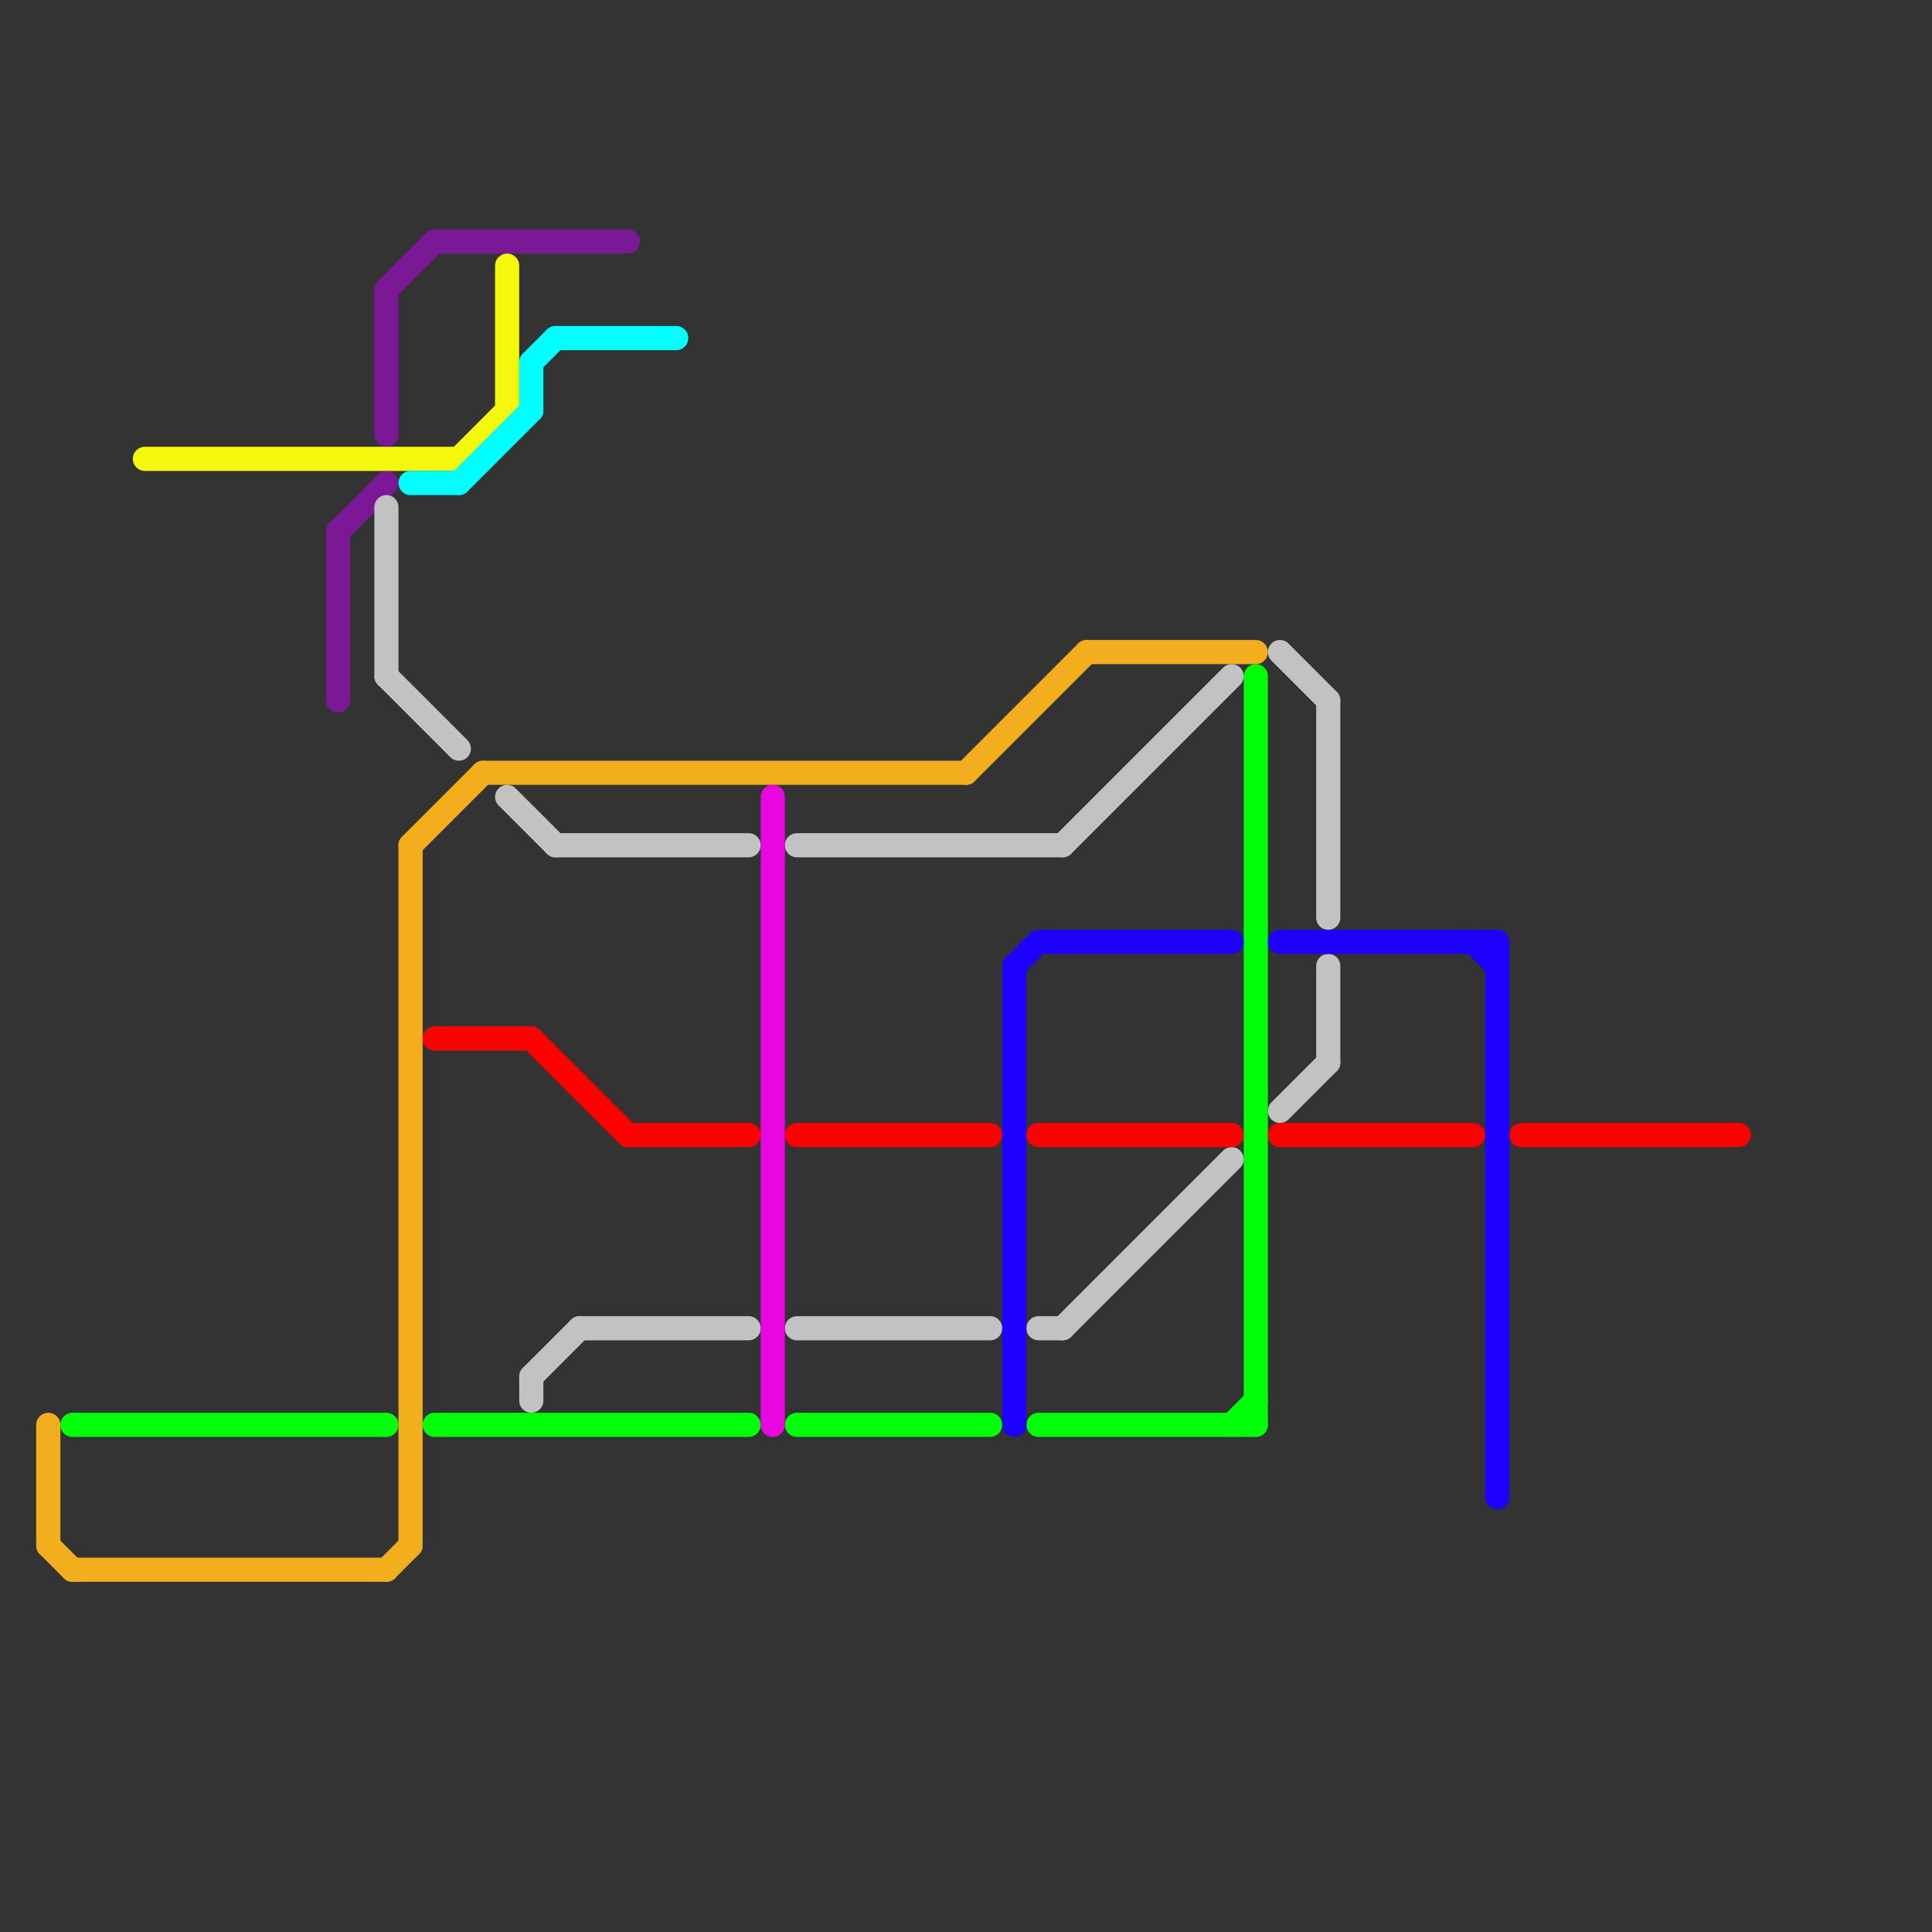 
<svg version="1.1" xmlns="http://www.w3.org/2000/svg" viewBox="0 0 80 80">
<rect x="0" y="0" width="80" height="80" fill="#333333" stroke="none"/>
<style>text { font: 1px Helvetica; font-weight: 600; white-space: pre; dominant-baseline: central; } line { stroke-width: 1; fill: none; stroke-linecap: round; stroke-linejoin: round; } .c0 { stroke: #00ff08 } .c1 { stroke: #f2ae1c } .c2 { stroke: #7a1895 } .c3 { stroke: #f4f80d } .c4 { stroke: #c2c2c2 } .c5 { stroke: #00ffff } .c6 { stroke: #ff0000 } .c7 { stroke: #e907e1 } .c8 { stroke: #1e00ff }</style><defs><g id="clg-f2ae1c"><circle r="0.6" fill="#f2ae1c"/><circle r="0.3" fill="#fff"/></g><g id="clg-f4f80d"><circle r="0.6" fill="#f4f80d"/><circle r="0.3" fill="#fff"/></g><g id="clg-00ff08"><circle r="0.6" fill="#00ff08"/><circle r="0.3" fill="#fff"/></g><g id="clg-7a1895"><circle r="0.6" fill="#7a1895"/><circle r="0.3" fill="#fff"/></g><g id="clg-ff0000"><circle r="0.6" fill="#ff0000"/><circle r="0.3" fill="#fff"/></g><g id="clg-00ffff"><circle r="0.6" fill="#00ffff"/><circle r="0.3" fill="#fff"/></g><g id="clg-e907e1"><circle r="0.6" fill="#e907e1"/><circle r="0.3" fill="#fff"/></g><g id="clg-1e00ff"><circle r="0.6" fill="#1e00ff"/><circle r="0.3" fill="#fff"/></g></defs><line class="c0" x1="51" y1="59" x2="52" y2="58"/><line class="c0" x1="18" y1="59" x2="31" y2="59"/><line class="c0" x1="52" y1="28" x2="52" y2="59"/><line class="c0" x1="43" y1="59" x2="52" y2="59"/><line class="c0" x1="3" y1="59" x2="16" y2="59"/><line class="c0" x1="33" y1="59" x2="41" y2="59"/><line class="c1" x1="45" y1="27" x2="52" y2="27"/><line class="c1" x1="17" y1="35" x2="17" y2="64"/><line class="c1" x1="2" y1="59" x2="2" y2="64"/><line class="c1" x1="17" y1="35" x2="20" y2="32"/><line class="c1" x1="40" y1="32" x2="45" y2="27"/><line class="c1" x1="2" y1="64" x2="3" y2="65"/><line class="c1" x1="20" y1="32" x2="40" y2="32"/><line class="c1" x1="16" y1="65" x2="17" y2="64"/><line class="c1" x1="3" y1="65" x2="16" y2="65"/><line class="c2" x1="18" y1="10" x2="26" y2="10"/><line class="c2" x1="14" y1="22" x2="16" y2="20"/><line class="c2" x1="14" y1="22" x2="14" y2="29"/><line class="c2" x1="16" y1="12" x2="16" y2="18"/><line class="c2" x1="16" y1="12" x2="18" y2="10"/><line class="c3" x1="19" y1="19" x2="21" y2="17"/><line class="c3" x1="6" y1="19" x2="19" y2="19"/><line class="c3" x1="21" y1="11" x2="21" y2="17"/><line class="c4" x1="53" y1="46" x2="55" y2="44"/><line class="c4" x1="21" y1="33" x2="23" y2="35"/><line class="c4" x1="55" y1="40" x2="55" y2="44"/><line class="c4" x1="44" y1="55" x2="51" y2="48"/><line class="c4" x1="55" y1="29" x2="55" y2="38"/><line class="c4" x1="16" y1="21" x2="16" y2="28"/><line class="c4" x1="43" y1="55" x2="44" y2="55"/><line class="c4" x1="53" y1="27" x2="55" y2="29"/><line class="c4" x1="33" y1="55" x2="41" y2="55"/><line class="c4" x1="44" y1="35" x2="51" y2="28"/><line class="c4" x1="23" y1="35" x2="31" y2="35"/><line class="c4" x1="22" y1="57" x2="22" y2="58"/><line class="c4" x1="22" y1="57" x2="24" y2="55"/><line class="c4" x1="33" y1="35" x2="44" y2="35"/><line class="c4" x1="16" y1="28" x2="19" y2="31"/><line class="c4" x1="24" y1="55" x2="31" y2="55"/><line class="c5" x1="19" y1="20" x2="22" y2="17"/><line class="c5" x1="23" y1="14" x2="28" y2="14"/><line class="c5" x1="17" y1="20" x2="19" y2="20"/><line class="c5" x1="22" y1="15" x2="23" y2="14"/><line class="c5" x1="22" y1="15" x2="22" y2="17"/><line class="c6" x1="53" y1="47" x2="61" y2="47"/><line class="c6" x1="43" y1="47" x2="51" y2="47"/><line class="c6" x1="26" y1="47" x2="31" y2="47"/><line class="c6" x1="63" y1="47" x2="72" y2="47"/><line class="c6" x1="22" y1="43" x2="26" y2="47"/><line class="c6" x1="33" y1="47" x2="41" y2="47"/><line class="c6" x1="18" y1="43" x2="22" y2="43"/><line class="c7" x1="32" y1="33" x2="32" y2="59"/><line class="c8" x1="42" y1="40" x2="43" y2="39"/><line class="c8" x1="62" y1="39" x2="62" y2="62"/><line class="c8" x1="42" y1="40" x2="42" y2="59"/><line class="c8" x1="61" y1="39" x2="62" y2="40"/><line class="c8" x1="43" y1="39" x2="51" y2="39"/><line class="c8" x1="53" y1="39" x2="62" y2="39"/>
</svg>
